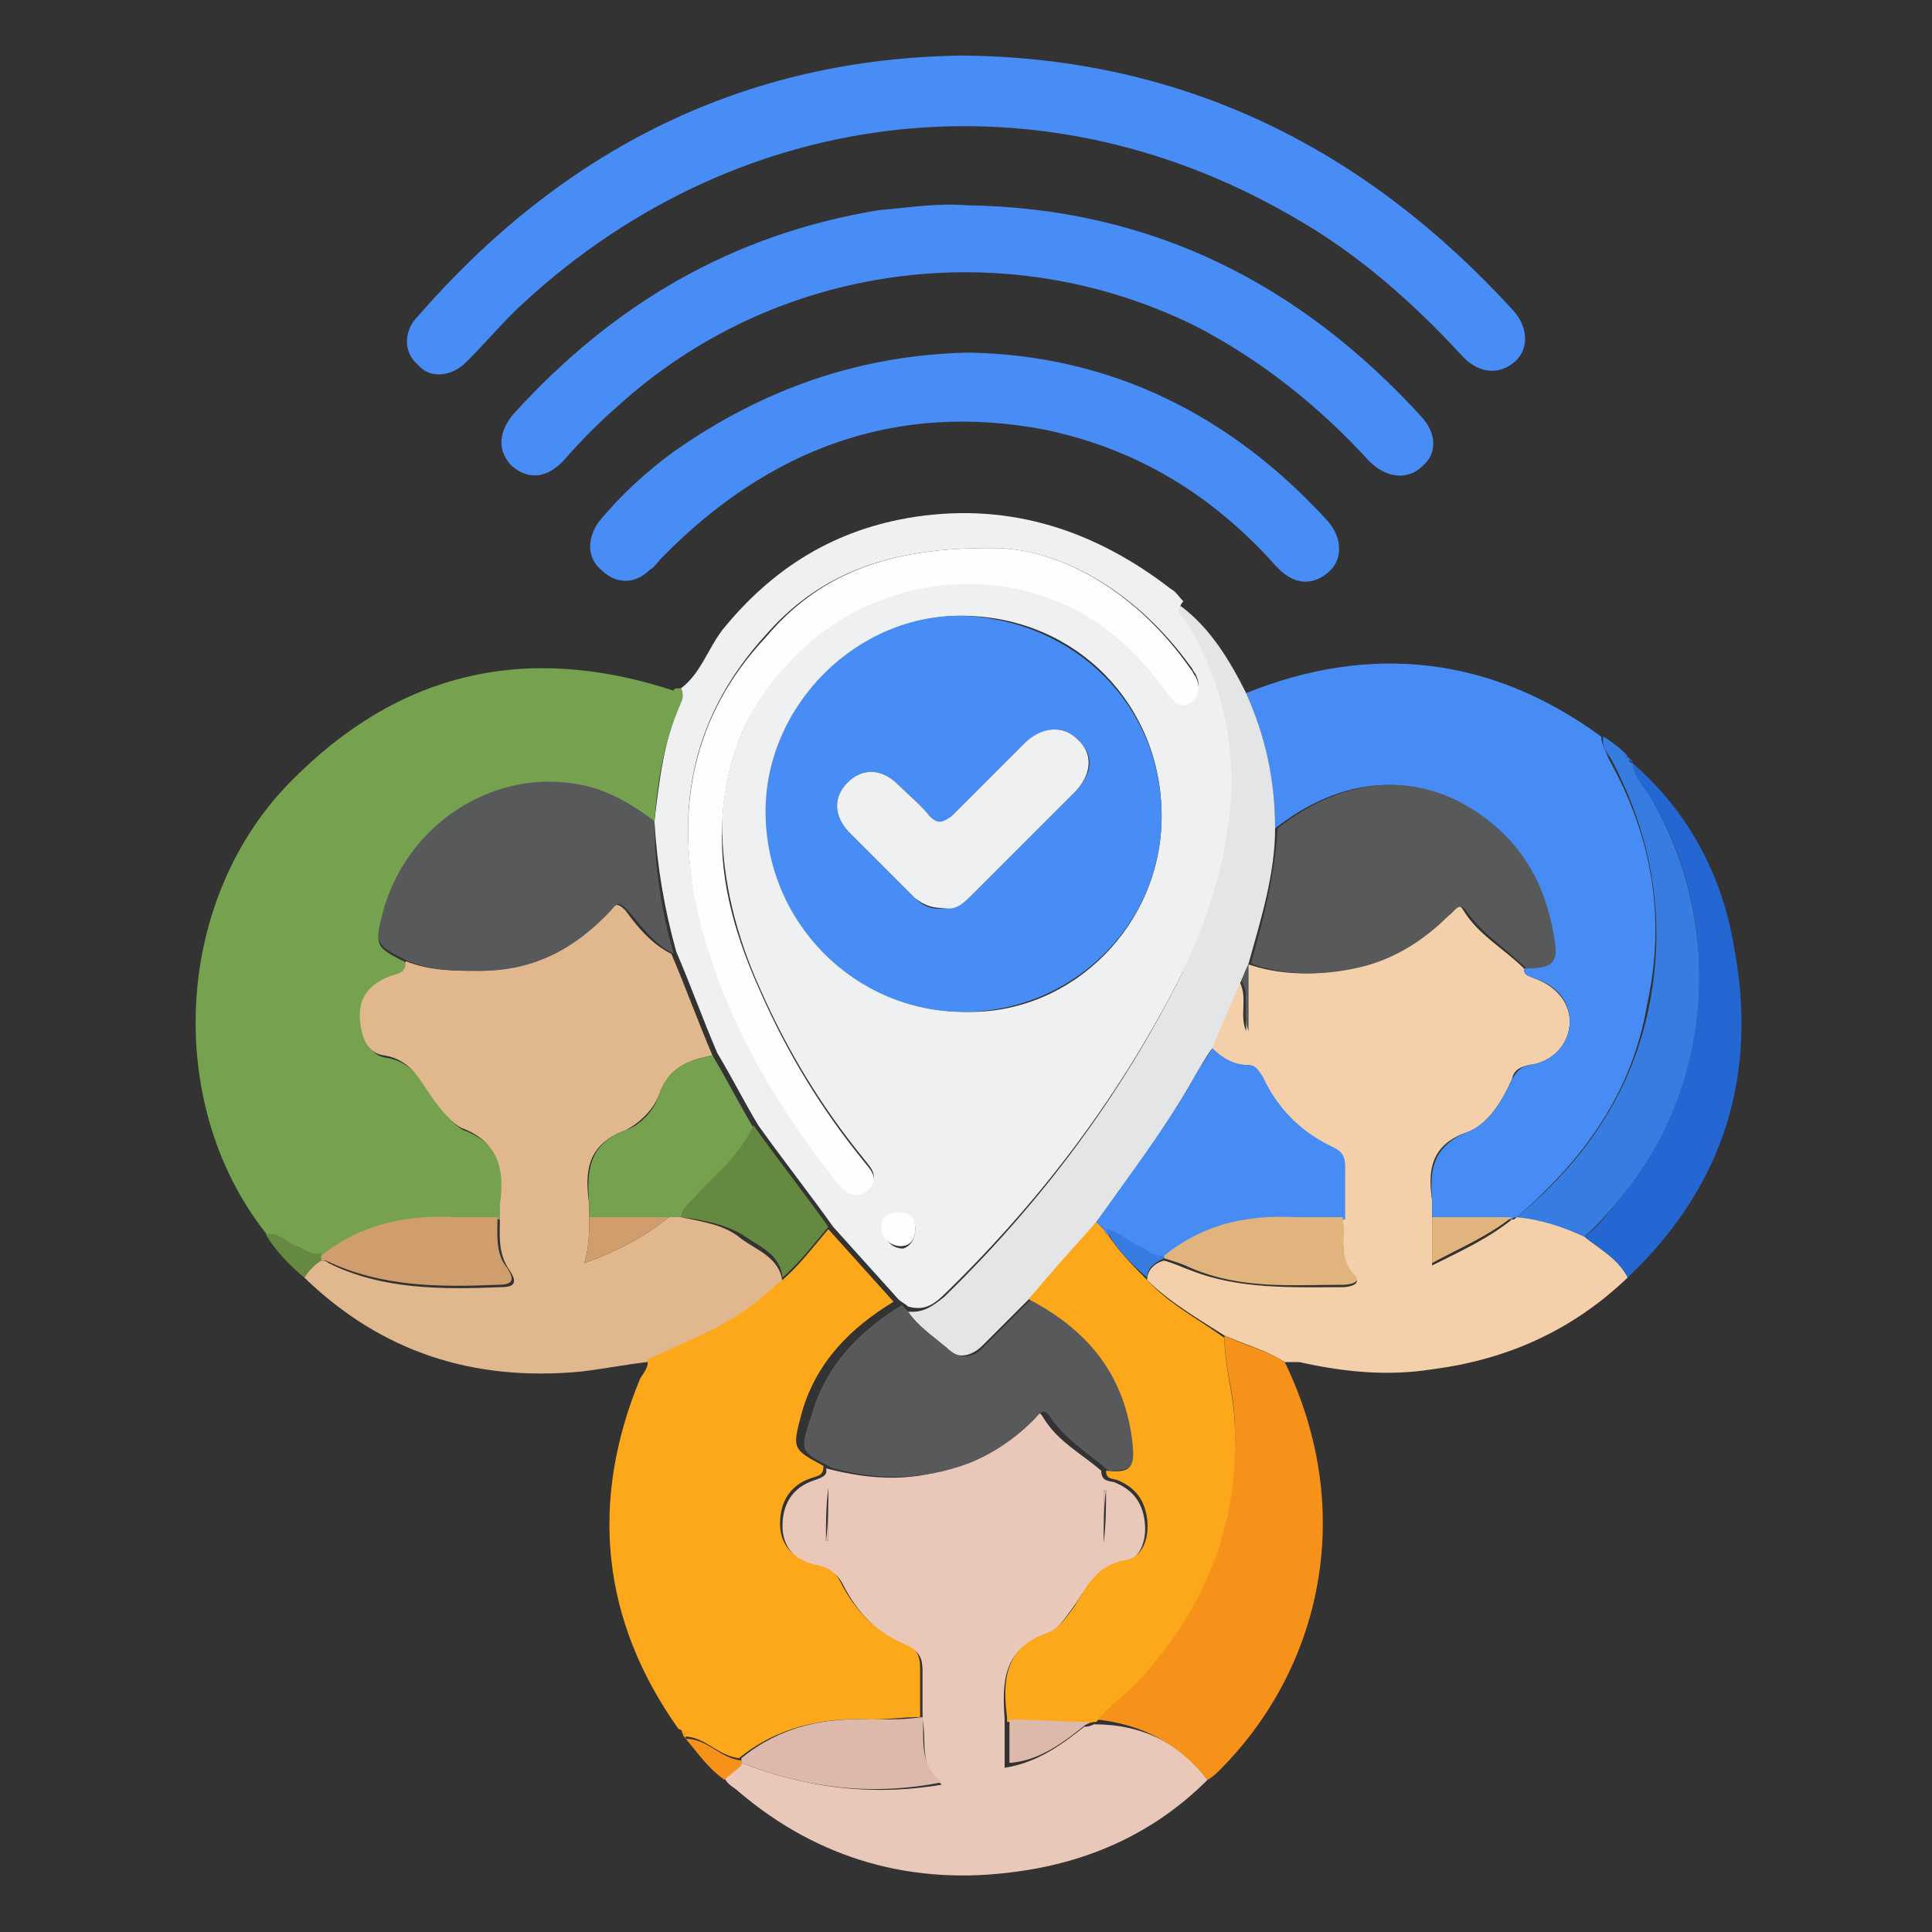 <?xml version="1.0" encoding="utf-8"?>
<!-- Generator: Adobe Illustrator 24.2.1, SVG Export Plug-In . SVG Version: 6.00 Build 0)  -->
<svg version="1.1" id="Layer_1" xmlns="http://www.w3.org/2000/svg" xmlns:xlink="http://www.w3.org/1999/xlink" x="0px" y="0px"
	 viewBox="0 0 80 80" style="enable-background:new 0 0 80 80;" xml:space="preserve">
<rect x="0" y="0" width="80" height="80" fill="#333333" stroke="none"/>
<style type="text/css">
	.st0{fill:#020202;}
	.st1{fill:#E1B78E;}
	.st2{fill:#D09D6D;}
	.st3{fill:#76CCEC;}
	.st4{fill:#77CDED;}
	.st5{fill:#FDFDFD;}
	.st6{fill:#D09D6C;}
	.st7{fill:#946346;}
	.st8{fill:#030303;}
	.st9{fill:#FEE7D1;}
	.st10{fill:#FD445C;}
	.st11{fill:#F3D0AA;}
	.st12{fill:#FC8958;}
	.st13{fill:#050404;}
	.st14{fill:#080706;}
	.st15{fill:#010101;}
	.st16{fill:#040201;}
	.st17{fill:#B7B5FD;}
	.st18{fill:#9E9CEC;}
	.st19{fill:#6B4646;}
	.st20{fill:#E1B47D;}
	.st21{fill:#FADC7B;}
	.st22{fill:#D9E8FD;}
	.st23{fill:#CC8A6A;}
	.st24{fill:#ECF3FD;}
	.st25{fill:#FDECE4;}
	.st26{fill:#E09C7A;}
	.st27{fill:#ECF2FD;}
	.st28{fill:#C1DBFD;}
	.st29{fill:#FBDCCC;}
	.st30{fill:#FCDDCD;}
	.st31{fill:#A2CAFC;}
	.st32{fill:#FCCCBD;}
	.st33{fill:#F8C8BA;}
	.st34{fill:#F9CABB;}
	.st35{fill:#050505;}
	.st36{fill:#F4DFD7;}
	.st37{fill:#E54937;}
	.st38{fill:#96512B;}
	.st39{fill:#FCAB90;}
	.st40{fill:#FEB59D;}
	.st41{fill:#FEB69E;}
	.st42{fill:#FEAB8F;}
	.st43{fill:#823214;}
	.st44{fill:#965029;}
	.st45{fill:#87AEB8;}
	.st46{fill:#89B0B9;}
	.st47{fill:#F0FAFE;}
	.st48{fill:#B5C3CE;}
	.st49{fill:#26A5FD;}
	.st50{fill:#C4D2DC;}
	.st51{fill:#DEF5FC;}
	.st52{fill:#27A6FD;}
	.st53{fill:#6CF4C2;}
	.st54{fill:#60B7FE;}
	.st55{fill:#0793FB;}
	.st56{fill:#60B6FE;}
	.st57{fill:#03F1A7;}
	.st58{fill:#01F1A5;}
	.st59{fill:#02F1A6;}
	.st60{fill:#7A8D98;}
	.st61{fill:#6CF4C1;}
	.st62{fill:#EFF0F1;}
	.st63{fill:#76A24F;}
	.st64{fill:#EAC8B9;}
	.st65{fill:#FDA81B;}
	.st66{fill:#478CF5;}
	.st67{fill:#488CF6;}
	.st68{fill:#E4E5E7;}
	.st69{fill:#F6921A;}
	.st70{fill:#2467D3;}
	.st71{fill:#377CE1;}
	.st72{fill:#658941;}
	.st73{fill:#58595B;}
	.st74{fill:#FEFEFE;}
	.st75{fill:#DDB9AB;}
	.st76{fill:#40362F;}
	.st77{fill:#EA6D79;}
	.st78{fill:#86786E;}
	.st79{fill:#D0D755;}
	.st80{fill:#88C2D9;}
	.st81{fill:#F1DDC1;}
	.st82{fill:#F2DEC3;}
	.st83{fill:#E26A77;}
	.st84{fill:#F6E2C6;}
	.st85{fill:#85776D;}
	.st86{fill:#EBD6BC;}
	.st87{fill:#DBC7AA;}
	.st88{fill:#3E342D;}
	.st89{fill:#F4988A;}
</style>
<g>
	<path class="st62" d="M28.2,28.5c0.8-0.6,1.1-1.6,1.7-2.4c2.1-2.6,4.7-4.2,8-4.7c4-0.6,7.5,0.6,10.6,3c0.2,0.1,0.3,0.3,0.5,0.5
		c-0.3,0.3,0,0.5,0.2,0.6c1.3,2.1,1.9,4.4,1.9,6.8c0,2.8-0.8,5.4-2.1,7.9c-2.5,5-5.8,9.4-9.8,13.3c-0.5,0.5-0.9,0.8-1.6,0.6
		c-0.1-0.1-0.3-0.2-0.4-0.3c-0.9-1-1.8-2-2.7-3c-1-1.4-2.1-2.8-3.1-4.2c-0.6-1-1.1-2-1.7-3c-0.6-1.4-1.1-2.8-1.7-4.2
		c-0.5-1.8-0.8-3.6-0.9-5.4c0.2-1.7,0.4-3.4,1.1-5C28.2,28.9,28.3,28.7,28.2,28.5z M48.1,33.8c0-4.6-3.5-8.2-8.1-8.3
		c-4.4-0.1-8.2,3.6-8.2,8.1c0,4.6,3.6,8.3,8.2,8.3C44.4,42,48.1,38.3,48.1,33.8z M41.4,22.7c-4.8-0.1-7.6,1.2-9.7,3.6
		c-3,3.3-3.8,7.1-2.8,11.4c1,4.2,3.1,7.8,5.7,11.1c0.4,0.5,0.7,0.8,1.3,0.4c0.6-0.5,0.1-0.9-0.2-1.3c-1.7-2.1-3.1-4.4-4.2-6.9
		c-1-2.2-1.6-4.5-1.6-6.9c0.1-2.8,1.2-5.2,3.2-7.2c3.5-3.4,9.1-3.7,12.9-0.8c1,0.7,1.7,1.6,2.4,2.6c0.2,0.3,0.5,0.7,0.9,0.3
		c0.4-0.3,0.4-0.7,0.2-1.1c-0.1-0.1-0.1-0.2-0.2-0.3C47,24.4,43.9,22.8,41.4,22.7z M37.9,50.9c0-0.4-0.2-0.6-0.6-0.6
		c-0.4,0-0.7,0.2-0.7,0.6c0,0.4,0.3,0.8,0.8,0.8C37.7,51.6,37.9,51.3,37.9,50.9z"/>
	<path class="st63" d="M28.2,28.5c0.1,0.2,0.1,0.4,0,0.6c-0.7,1.6-1,3.3-1.1,5c-0.8-0.6-1.6-1.1-2.6-1.4c-3.7-1-7.5,1.2-8.6,5
		c-0.4,1.5-0.4,1.5,1,2.2c0.1,0.5-0.3,0.5-0.6,0.6c-0.8,0.3-1.3,0.8-1.3,1.6c0,0.7,0.2,1.6,1,1.7c1.2,0.2,1.5,1.1,2.1,1.9
		c0.3,0.4,0.7,0.9,1.1,1.1c1.6,0.6,1.8,1.8,1.6,3.2c0,0.2,0,0.3,0,0.5c-0.6,0-1.2,0-1.8,0c-2-0.2-3.9,0.3-5.5,1.6
		c-0.4,0-0.7-0.2-1-0.3c-0.4-0.2-0.8-0.6-1.3-0.5c-4.4-5.3-4.1-13.9,0.8-18.9c4.5-4.6,9.8-5.8,15.9-3.8C27.9,28.5,28,28.5,28.2,28.5
		z"/>
	<path class="st64" d="M50,73.7c-2.2,2.2-4.9,3.4-7.9,3.8c-4.3,0.6-8.2-0.5-11.5-3.3c-0.2-0.2-0.5-0.3-0.6-0.6
		c0.2-0.2,0.5-0.4,0.7-0.6c2.6,1,5.3,1.4,8.3,0.9c-1-0.8-0.6-1.8-0.8-2.7c0-0.7,0-1.3,0-2c0-0.5-0.1-0.8-0.6-1
		c-1.2-0.5-2.1-1.4-2.7-2.6c-0.2-0.4-0.5-0.6-1-0.7c-0.9-0.2-1.5-0.8-1.5-1.7c0-0.9,0.4-1.6,1.3-1.9c0.3-0.1,0.6-0.2,0.5-0.5
		c1.9,0.5,3.8,0.6,5.6-0.2c1-0.4,1.9-1,2.7-1.8c0.2-0.2,0.4-0.6,0.7-0.1c0.6,1,1.6,1.5,2.4,2.2c0,0.5,0.4,0.4,0.6,0.5
		c0.7,0.3,1.1,0.8,1.2,1.6c0.1,0.8-0.2,1.6-0.9,1.7c-1.2,0.2-1.5,1.1-2.1,1.9c-0.3,0.4-0.6,0.9-1.1,1.1c-1.8,0.6-1.8,2-1.7,3.5
		c0,0.1,0,0.1,0,0.2c0,0.6,0,1.2,0,1.8c0,0,0,0,0,0.1c0,0,0,0,0-0.1c1.3-0.2,2.3-0.9,3.3-1.7c0.1,0,0.2,0,0.4-0.1
		C47.3,71.4,48.9,72.2,50,73.7z M34.3,61.6C34.3,61.6,34.3,61.6,34.3,61.6c-0.1,0.7-0.1,1.5-0.1,2.2c0,0,0.1,0,0.1,0
		C34.3,63.1,34.3,62.4,34.3,61.6z M45.7,63.9C45.7,63.9,45.7,63.9,45.7,63.9c0.1-0.8,0.1-1.5,0.1-2.2c0,0-0.1,0-0.1,0
		C45.7,62.4,45.7,63.1,45.7,63.9z"/>
	<path class="st11" d="M67.4,52.9c-2.3,2.2-5,3.4-8.1,3.8c-1.9,0.3-3.7,0.1-5.5-0.3c-0.2,0-0.4,0-0.6,0c-0.8-0.5-1.6-0.7-2.5-1.1
		c-1.1-0.7-2.3-1.4-3.2-2.3c0-0.4,0.3-0.7,0.7-0.8c0.4,0.1,0.8,0.3,1.1,0.4c2,0.8,4.2,0.7,6.3,0.7c0.2,0,0.8-0.1,0.5-0.4
		c-0.7-0.7-0.4-1.6-0.5-2.4c0-0.7,0-1.5,0-2.2c0-0.4-0.1-0.6-0.5-0.8c-1.3-0.6-2.3-1.6-2.9-2.9c-0.1-0.2-0.2-0.5-0.6-0.5
		c-0.6,0-1-0.3-1.5-0.7c0.4-0.9,0.8-1.8,1.2-2.8c0.4,0.7,0,1.4,0.3,2.1c0-0.9,0-1.9,0-2.8l0,0c1.4,0.5,2.9,0.5,4.4,0.2
		c1.5-0.3,2.8-1.1,3.9-2.2c0.2-0.2,0.4-0.7,0.7-0.2c0.6,1,1.7,1.6,2.5,2.4c0,0.3,0.2,0.3,0.4,0.4c0.9,0.3,1.5,1,1.5,1.8
		c0,0.9-0.7,1.7-1.7,1.8c-0.4,0.1-0.6,0.2-0.7,0.6c-0.4,0.9-1,1.9-1.9,2.2c-1.4,0.5-1.6,1.5-1.4,2.8c0,0.3,0,0.5,0,0.8
		c0,0.6,0,1.2,0,1.9c1.2-0.6,2.3-1.1,3.3-1.9c0.1,0,0.1,0,0.2-0.1c1,0,1.9,0.4,2.8,0.8C66.2,51.7,67,52.1,67.4,52.9z"/>
	<path class="st1" d="M20.7,50.4c0-0.2,0-0.4,0-0.5c0.2-1.4,0-2.6-1.6-3.2c-0.4-0.2-0.8-0.7-1.1-1.1c-0.6-0.8-0.9-1.7-2.1-1.9
		c-0.8-0.1-1-1-1-1.7c0-0.8,0.5-1.3,1.3-1.6c0.3-0.1,0.6-0.1,0.6-0.6c1,0.4,2,0.4,3,0.4c2.2,0,4-0.9,5.4-2.5c0.3-0.3,0.4-0.3,0.7,0
		c0.5,0.7,1.1,1.4,1.9,1.8c0.6,1.4,1.1,2.8,1.7,4.2c-1,0.2-1.8,0.5-2.2,1.6c-0.2,0.6-0.8,1.2-1.4,1.5c-1.6,0.6-1.7,1.7-1.5,3.1
		c0,0.2,0,0.3,0,0.5c0,0.6,0,1.2-0.2,1.9c1.4-0.5,2.5-1.1,3.5-1.9c0.2,0,0.3,0,0.5,0c0.9,0.2,1.8,0.3,2.5,0.9
		c0.7,0.5,1.6,0.8,1.7,1.8c-0.4,0.3-0.8,0.7-1.2,1c-1.3,1.1-2.9,1.6-4.4,2.3c-0.9,0.1-1.9,0.3-2.8,0.4c-4.4,0.4-8.2-0.8-11.4-3.9
		c0.2-0.3,0.4-0.6,0.7-0.7c0.1,0,0.2,0,0.3,0.1c2.2,1.1,4.7,1.1,7.1,1c0.5,0,0.8-0.1,0.4-0.7C20.6,51.9,20.7,51.1,20.7,50.4z"/>
	<path class="st65" d="M26.8,56.3c1.5-0.7,3.1-1.3,4.4-2.3c0.4-0.3,0.8-0.7,1.2-1c0.7-0.6,1.3-1.4,1.9-2.1c0.9,1,1.8,2,2.7,3
		c-1.8,1.1-3.2,2.5-3.8,4.6c-0.4,1.5-0.4,1.5,0.9,2.2c0,0.4-0.2,0.4-0.5,0.5c-0.9,0.3-1.3,1-1.3,1.9c0,0.9,0.6,1.5,1.5,1.7
		c0.5,0.1,0.8,0.3,1,0.7c0.6,1.2,1.5,2.1,2.7,2.6c0.5,0.2,0.6,0.5,0.6,1c0,0.7,0,1.3,0,2c-0.7,0-1.3,0.1-2,0.1
		c-2-0.1-3.9,0.3-5.5,1.6c-0.9-0.1-1.4-0.9-2.3-0.9c0,0,0,0,0,0c0-0.2-0.1-0.3-0.2-0.3c-3.2-4.5-3.7-9.4-1.6-14.5
		C26.6,56.9,26.9,56.6,26.8,56.3z"/>
	<path class="st66" d="M62.8,50.4c-0.1,0-0.1,0-0.2,0.1c-1.1,0-2.2,0-3.3,0c0-0.3,0-0.5,0-0.8c-0.1-1.2,0-2.2,1.4-2.8
		c0.9-0.3,1.5-1.3,1.9-2.2c0.2-0.3,0.3-0.5,0.7-0.6c1-0.1,1.7-0.9,1.7-1.8c0-0.8-0.5-1.5-1.5-1.8c-0.2-0.1-0.4-0.1-0.4-0.4
		c1,0,1.3-0.3,1.2-1c-0.3-2.1-1.2-4-3-5.3c-2.6-1.9-5.7-1.7-8.5,0.5c0-1.9-0.4-3.8-1.2-5.6c5.2-2.1,10.2-1.5,14.7,1.8
		c0,0.3,0.2,0.6,0.3,0.9c1.8,3.2,2.4,6.6,1.6,10.2C67.6,45.2,65.6,48,62.8,50.4z"/>
	<path class="st67" d="M39.9,2.3c9.2,0.1,16.7,3.9,22.8,10.6c0.6,0.7,0.6,1.6,0,2.1c-0.6,0.5-1.4,0.5-2.1-0.2
		c-2.1-2.3-4.5-4.4-7.2-5.9c-10.6-6.1-23.2-4.5-32.1,4c-0.7,0.7-1.3,1.4-2,2.1c-0.6,0.6-1.5,0.7-2,0.1c-0.6-0.5-0.6-1.4,0-2
		C23.3,6.2,30.8,2.4,39.9,2.3z"/>
	<path class="st67" d="M40,8.5c7.6,0.1,13.8,3.2,18.9,8.8c0.6,0.7,0.6,1.5,0,2c-0.6,0.6-1.5,0.5-2.2-0.2c-2.1-2.3-4.5-4.2-7.2-5.6
		c-7.9-3.9-17.4-2.6-23.9,3.3c-0.8,0.7-1.5,1.4-2.2,2.2c-0.7,0.8-1.5,0.9-2.2,0.3c-0.6-0.6-0.6-1.4,0.1-2.2c4.1-4.5,9-7.4,15.1-8.4
		C37.6,8.6,38.8,8.4,40,8.5z"/>
	<path class="st67" d="M40.1,14.6c5.9,0.1,10.9,2.6,14.9,7c0.6,0.7,0.6,1.6,0,2.1c-0.7,0.6-1.5,0.5-2.2-0.3
		c-2.6-2.9-5.7-4.8-9.5-5.6c-6.2-1.2-11.5,0.8-15.9,5.3c-0.2,0.2-0.3,0.4-0.5,0.5c-0.6,0.6-1.4,0.6-2,0c-0.6-0.5-0.6-1.3-0.1-2
		c0.9-1.1,2-2.1,3.1-2.9C31.6,16.1,35.6,14.7,40.1,14.6z"/>
	<path class="st68" d="M51.6,28.7c0.8,1.8,1.2,3.6,1.2,5.6c0,1.9-0.6,3.8-1.1,5.6c0,0,0,0,0,0c-0.1,0.2-0.2,0.5-0.3,0.7
		c-0.4,0.9-0.8,1.8-1.2,2.8c-0.3,0.4-0.5,0.8-0.8,1.3c-1.2,2.1-2.6,4-4,5.9c-0.9,1.1-1.9,2.2-2.8,3.2c-0.6,0.6-1.3,1.3-1.9,1.9
		c-0.5,0.5-1.1,0.6-1.6,0.1c-0.5-0.5-1.1-0.9-1.6-1.5c0.7,0.1,1.1-0.2,1.6-0.6c4-3.9,7.3-8.3,9.8-13.3c1.2-2.5,2-5.1,2.1-7.9
		c0-2.4-0.6-4.7-1.9-6.8c-0.1-0.2-0.5-0.3-0.2-0.6C50.1,26,50.9,27.3,51.6,28.7z"/>
	<path class="st69" d="M50.7,55.3c0.8,0.4,1.7,0.6,2.5,1.1c3,6.2,1.5,12.7-2.7,16.9c-0.1,0.1-0.3,0.3-0.5,0.4
		c-1.2-1.5-2.7-2.3-4.6-2.5c0.6-0.8,1.4-1.3,2.1-2.1c2.6-3.1,3.9-6.6,3.6-10.7C51,57.4,50.7,56.4,50.7,55.3z"/>
	<path class="st70" d="M67.4,52.9c-0.4-0.8-1.2-1.2-1.8-1.7c0.6-0.4,1-1,1.5-1.6c3.8-4.5,4.3-11.3,1.4-16.3c-0.3-0.5-0.8-1-0.9-1.7
		c2.3,2,3.7,4.6,4.2,7.6C72.8,44.5,71.4,49.1,67.4,52.9z"/>
	<path class="st71" d="M67.6,31.6c0.1,0.7,0.6,1.1,0.9,1.7c2.9,5.1,2.4,11.8-1.4,16.3c-0.5,0.6-0.9,1.1-1.5,1.6
		c-0.9-0.4-1.8-0.7-2.8-0.8c2.8-2.3,4.8-5.2,5.5-8.8c0.7-3.6,0.1-7-1.6-10.2c-0.2-0.3-0.4-0.5-0.3-0.9c0.3,0.2,0.6,0.4,0.9,0.7
		c0.1,0.1,0.1,0.2,0.2,0.2c0,0,0,0,0,0C67.4,31.5,67.5,31.6,67.6,31.6L67.6,31.6z"/>
	<path class="st72" d="M13.3,52.2c-0.3,0.2-0.5,0.4-0.7,0.7c-0.6-0.5-1.2-1.1-1.6-1.8c0.6-0.1,0.9,0.4,1.3,0.5
		c0.3,0.1,0.6,0.4,1,0.3C13.3,52,13.3,52.1,13.3,52.2z"/>
	<path class="st69" d="M28.4,72c0.9,0,1.4,0.8,2.3,0.9c0,0.1,0,0.1,0,0.2c-0.2,0.2-0.5,0.4-0.7,0.6C29.3,73.2,28.9,72.6,28.4,72z"/>
	<path class="st69" d="M28.2,71.7c0.2,0,0.2,0.2,0.2,0.3C28.3,71.9,28.3,71.8,28.2,71.7z"/>
	<path class="st70" d="M67.6,31.6c-0.1-0.1-0.1-0.1-0.2-0.2C67.5,31.4,67.6,31.5,67.6,31.6z"/>
	<path class="st70" d="M67.4,31.4c-0.1-0.1-0.1-0.2-0.2-0.2C67.3,31.3,67.3,31.4,67.4,31.4z"/>
	<path class="st67" d="M48.1,33.8c0,4.5-3.7,8.1-8.2,8.1c-4.5,0-8.2-3.7-8.2-8.3c0-4.4,3.8-8.2,8.2-8.1
		C44.6,25.7,48.1,29.3,48.1,33.8z M39.1,37.6c0.5,0,0.8-0.2,1.2-0.6c1.4-1.4,2.8-2.8,4.2-4.2c0.8-0.8,0.8-1.6,0.1-2.2
		c-0.6-0.6-1.4-0.5-2.2,0.2c-1,1-2,2-3,3c-0.3,0.3-0.5,0.4-0.9,0c-0.4-0.5-0.9-0.9-1.3-1.3c-0.7-0.7-1.5-0.7-2.1-0.1
		c-0.6,0.6-0.6,1.4,0.1,2.1c0.9,0.9,1.8,1.8,2.7,2.7C38.2,37.5,38.6,37.7,39.1,37.6z"/>
	<path class="st73" d="M27.9,39.5c-0.8-0.4-1.3-1.1-1.9-1.8c-0.3-0.3-0.4-0.4-0.7,0c-1.5,1.6-3.2,2.5-5.4,2.5c-1,0-2,0-3-0.4
		c-1.4-0.7-1.4-0.7-1-2.2c1.1-3.7,4.9-6,8.6-5c1,0.3,1.8,0.8,2.6,1.4C27.1,35.9,27.4,37.8,27.9,39.5z"/>
	<path class="st73" d="M37.6,54.3c0.4,0.6,1,1,1.6,1.5c0.5,0.5,1.1,0.5,1.6-0.1c0.6-0.6,1.3-1.3,1.9-1.9c2.4,1.3,3.9,3.2,4.3,6
		c0.1,0.9-0.1,1.1-1.1,1.1c-0.8-0.7-1.8-1.3-2.4-2.2c-0.3-0.5-0.5-0.1-0.7,0.1c-0.8,0.8-1.7,1.4-2.7,1.8c-1.9,0.7-3.7,0.7-5.6,0.2
		c-1.4-0.7-1.4-0.7-0.9-2.2c0.6-2.1,2-3.5,3.8-4.6C37.3,54,37.4,54.1,37.6,54.3z"/>
	<path class="st74" d="M41.4,22.7c2.5,0.1,5.6,1.7,7.9,5c0.1,0.1,0.1,0.2,0.2,0.3c0.2,0.4,0.2,0.8-0.2,1.1c-0.5,0.3-0.7-0.1-0.9-0.3
		c-0.7-1-1.5-1.9-2.4-2.6c-3.8-3-9.4-2.6-12.9,0.8c-2.1,2-3.1,4.4-3.2,7.2c-0.1,2.4,0.6,4.7,1.6,6.9c1.1,2.5,2.5,4.8,4.2,6.9
		c0.3,0.4,0.8,0.8,0.2,1.3c-0.5,0.4-0.9,0.1-1.3-0.4c-2.6-3.3-4.7-6.9-5.7-11.1c-1-4.3-0.2-8.2,2.8-11.4
		C33.8,23.9,36.6,22.6,41.4,22.7z"/>
	<path class="st63" d="M28.2,50.4c-0.2,0-0.3,0-0.5,0c-1.1,0-2.2,0-3.3,0c0-0.2,0-0.3,0-0.5c-0.1-1.3-0.1-2.5,1.5-3.1
		c0.6-0.2,1.2-0.8,1.4-1.5c0.4-1.1,1.2-1.4,2.2-1.6c0.6,1,1.1,2,1.7,3c-0.5,1.1-1.4,1.8-2.2,2.7C28.8,49.6,28.3,49.9,28.2,50.4z"/>
	<path class="st72" d="M28.2,50.4c0.1-0.5,0.5-0.7,0.8-1.1c0.8-0.8,1.7-1.6,2.2-2.7c1,1.4,2.1,2.8,3.1,4.2c-0.6,0.7-1.2,1.5-1.9,2.1
		c-0.1-1-1-1.3-1.7-1.8C30,50.7,29.1,50.5,28.2,50.4z"/>
	<path class="st74" d="M37.9,50.9c0,0.4-0.2,0.7-0.6,0.7c-0.4,0-0.8-0.3-0.8-0.8c0-0.4,0.3-0.6,0.7-0.6
		C37.7,50.2,37.9,50.4,37.9,50.9z"/>
	<path class="st2" d="M13.3,52.2c0-0.1,0-0.1,0-0.2c1.6-1.3,3.5-1.7,5.5-1.6c0.6,0,1.2,0,1.8,0c0,0.7-0.1,1.5,0.4,2.1
		c0.4,0.6,0.1,0.7-0.4,0.7c-2.4,0.1-4.8,0.1-7.1-1C13.5,52.2,13.4,52.2,13.3,52.2z"/>
	<path class="st65" d="M45.8,60.9c1,0.1,1.2-0.1,1.1-1.1c-0.3-2.8-1.8-4.7-4.3-6c0.9-1.1,1.9-2.2,2.8-3.2c0.1,0.1,0.1,0.1,0.2,0.2
		c0.1,0.1,0.1,0.1,0.2,0.2c0,0,0,0,0,0c0.5,0.8,1.1,1.4,1.7,2c0.9,1,2.1,1.6,3.2,2.4c0,1,0.3,2.1,0.4,3.1c0.3,4.1-0.9,7.6-3.6,10.7
		c-0.6,0.8-1.5,1.3-2.1,2.1c-0.1,0-0.2,0-0.4,0.1c-1.1,0-2.2-0.1-3.3-0.1c0-0.1,0-0.1,0-0.2c-0.2-1.5-0.1-2.9,1.7-3.5
		c0.5-0.2,0.8-0.7,1.1-1.1c0.5-0.8,0.9-1.7,2.1-1.9c0.7-0.1,1-0.9,0.9-1.7c-0.1-0.8-0.5-1.3-1.2-1.6C46.1,61.2,45.8,61.3,45.8,60.9z
		"/>
	<path class="st75" d="M30.7,73c0-0.1,0-0.1,0-0.2c1.6-1.3,3.4-1.7,5.5-1.6c0.7,0,1.3,0,2-0.1c0.1,0.9-0.2,1.9,0.8,2.7
		C36,74.4,33.3,74,30.7,73z"/>
	<path class="st75" d="M41.8,71.2c1.1,0,2.2,0.1,3.3,0.1c-1,0.8-2,1.6-3.3,1.7l0,0C41.8,72.4,41.8,71.8,41.8,71.2z"/>
	<path class="st75" d="M34.3,61.6c0,0.7,0,1.5,0,2.2c0,0-0.1,0-0.1,0C34.3,63.1,34.3,62.4,34.3,61.6C34.3,61.6,34.3,61.6,34.3,61.6z
		"/>
	<path class="st75" d="M45.7,63.9c0-0.7,0-1.5,0-2.2c0,0,0.1,0,0.1,0C45.7,62.4,45.7,63.1,45.7,63.9C45.7,63.9,45.7,63.9,45.7,63.9z
		"/>
	<path class="st73" d="M41.8,73C41.7,73.1,41.7,73.1,41.8,73C41.7,73.1,41.7,73.1,41.8,73C41.8,73,41.8,73,41.8,73z"/>
	<path class="st73" d="M51.8,39.9c0.5-1.8,1-3.7,1.1-5.6c2.8-2.2,5.9-2.4,8.5-0.5c1.8,1.3,2.7,3.1,3,5.3c0.1,0.8-0.2,1-1.2,1
		c-0.8-0.8-1.8-1.4-2.5-2.4c-0.3-0.4-0.5,0.1-0.7,0.2c-1.1,1.1-2.4,1.9-3.9,2.2C54.7,40.4,53.2,40.4,51.8,39.9z"/>
	<path class="st66" d="M45.6,50.8c-0.1-0.1-0.1-0.1-0.2-0.2c1.4-2,2.8-3.8,4-5.9c0.2-0.4,0.5-0.8,0.8-1.3c0.4,0.4,0.9,0.7,1.5,0.7
		c0.3,0,0.4,0.2,0.6,0.5c0.6,1.3,1.6,2.3,2.9,2.9c0.4,0.2,0.5,0.4,0.5,0.8c0,0.7,0,1.5,0,2.2c-0.7,0-1.3,0.1-2,0
		c-2-0.1-3.8,0.3-5.4,1.6c-0.3,0-0.6-0.1-0.9-0.2c-0.5-0.2-0.9-0.7-1.6-0.8c0,0,0,0,0,0C45.7,50.9,45.7,50.8,45.6,50.8z"/>
	<path class="st20" d="M48.2,52c1.6-1.3,3.4-1.7,5.4-1.6c0.7,0,1.3,0,2,0c0.1,0.8-0.2,1.7,0.5,2.4c0.3,0.3-0.2,0.4-0.5,0.4
		c-2.1,0-4.2,0.2-6.3-0.7c-0.4-0.2-0.8-0.3-1.1-0.4C48.2,52.1,48.2,52,48.2,52z"/>
	<path class="st20" d="M59.3,50.4c1.1,0,2.2,0,3.3,0c-1,0.8-2.2,1.3-3.3,1.9C59.3,51.6,59.3,51,59.3,50.4z"/>
	<path class="st71" d="M48.2,52c0,0.1,0,0.1,0,0.1c-0.4,0.2-0.7,0.4-0.7,0.8c-0.7-0.6-1.3-1.2-1.7-2c0.6,0.1,1,0.6,1.6,0.8
		C47.6,51.9,47.9,52,48.2,52z"/>
	<path class="st73" d="M51.4,40.6c0.1-0.2,0.2-0.5,0.3-0.7c0,0.9,0,1.9,0,2.8C51.4,42,51.8,41.2,51.4,40.6z"/>
	<path class="st2" d="M24.4,50.4c1.1,0,2.2,0,3.3,0c-1,0.8-2.1,1.4-3.5,1.9C24.4,51.6,24.4,51,24.4,50.4z"/>
	<path class="st62" d="M39.1,37.6c-0.5,0-0.8-0.1-1.2-0.4c-0.9-0.9-1.8-1.8-2.7-2.7c-0.7-0.7-0.7-1.5-0.1-2.1
		c0.6-0.6,1.4-0.6,2.1,0.1c0.4,0.4,0.9,0.8,1.3,1.3c0.3,0.3,0.5,0.3,0.9,0c1-1,2-2,3-3c0.7-0.7,1.6-0.8,2.2-0.2
		c0.7,0.6,0.6,1.5-0.1,2.2c-1.4,1.4-2.8,2.8-4.2,4.2C39.9,37.4,39.6,37.7,39.1,37.6z"/>
	<path class="st71" d="M45.6,50.8c0.1,0.1,0.1,0.1,0.2,0.2C45.7,50.9,45.7,50.8,45.6,50.8z"/>
</g>
</svg>
